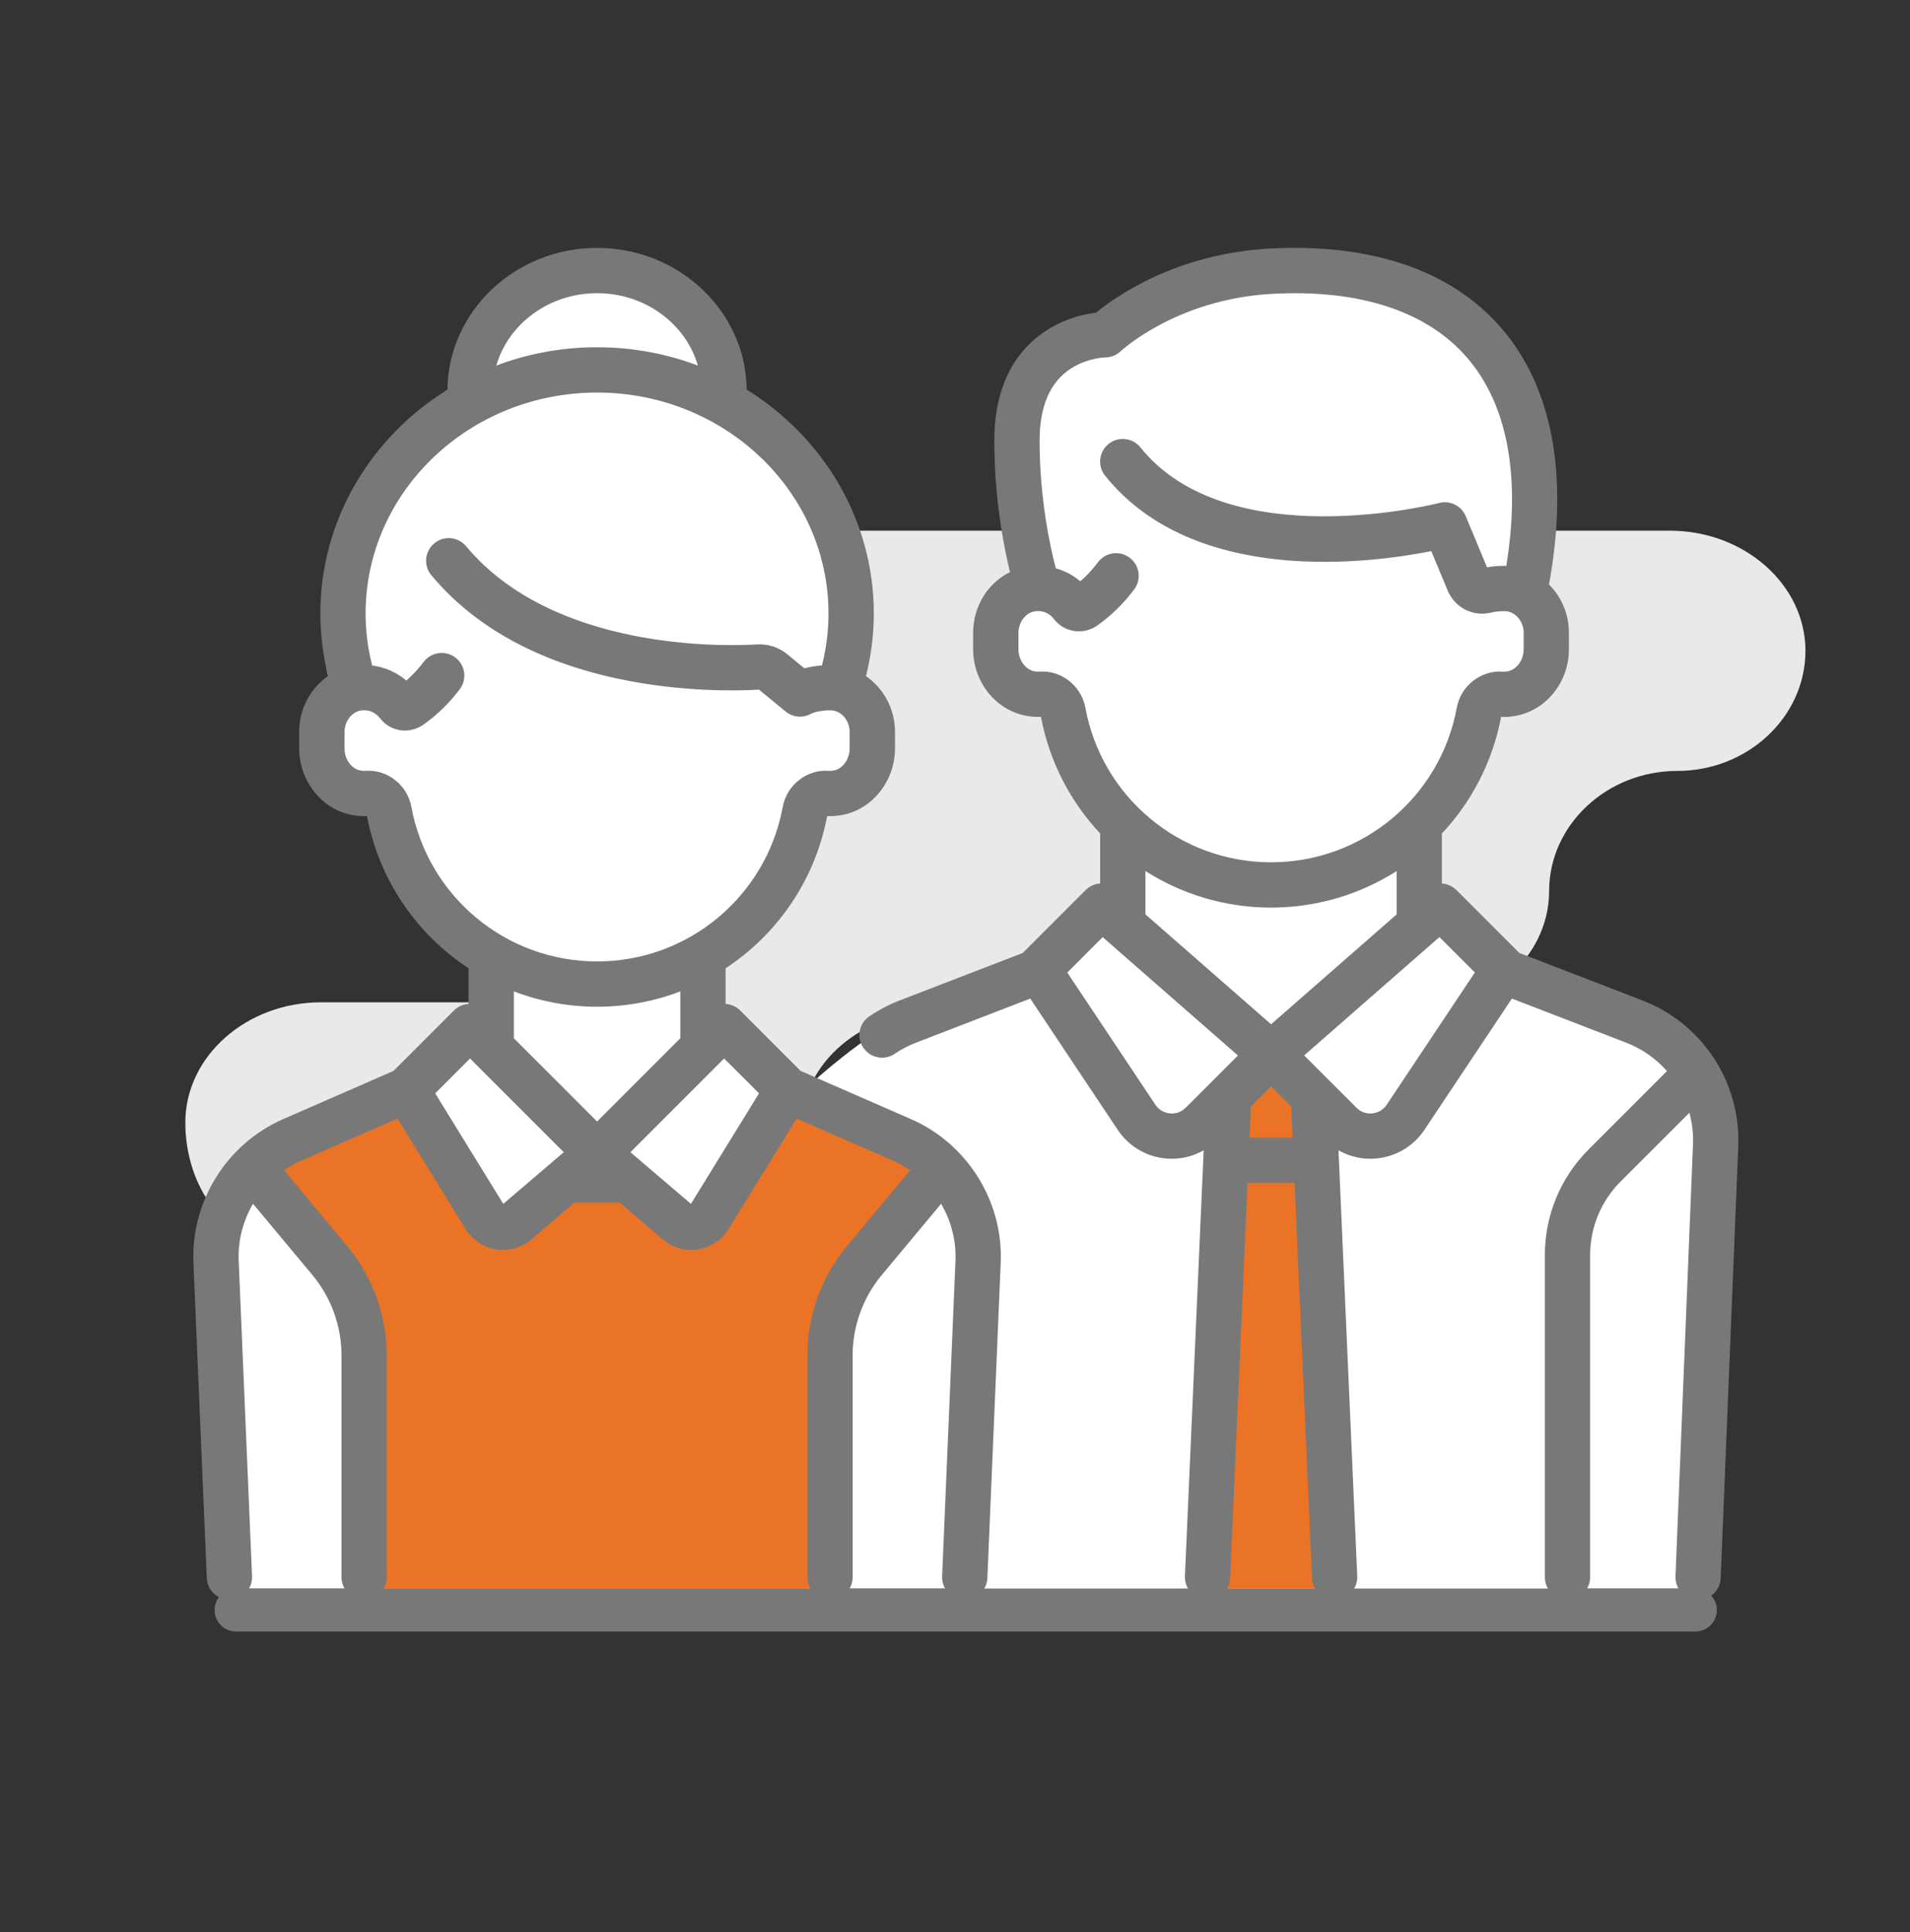 <?xml version="1.0" encoding="UTF-8"?> <!-- Generator: Adobe Illustrator 16.0.0, SVG Export Plug-In . SVG Version: 6.00 Build 0) --> <svg xmlns="http://www.w3.org/2000/svg" xmlns:xlink="http://www.w3.org/1999/xlink" id="Layer_1" x="0px" y="0px" width="89px" height="90px" viewBox="0 0 89 90" xml:space="preserve"><rect x="0" y="0" width="89" height="90" fill="#333333" stroke="none"/> <path fill="#EAE9E9" d="M21.459,24.721c-3.474,0-6.314,2.517-6.314,5.596c0,3.078,2.841,5.595,6.314,5.595h1.775 c3.474,0,6.315,2.425,6.315,5.389c0,2.965-2.842,5.389-6.315,5.389h-8.281c-3.475,0-6.317,2.519-6.317,5.597 c0,3.077,1.955,5.596,4.345,5.596s4.344,2.519,4.344,5.594c0,3.079,2.843,5.596,6.317,5.596h17.39c3.474,0,6.315-2.517,6.315-5.596 c0-3.075-2.25-5.594-5.001-5.594c-2.749,0-4.999-2.425-4.999-5.389s2.842-5.39,6.315-5.39h22.207c3.473,0,6.315-2.52,6.315-5.596 c0-3.078,2.688-5.596,5.972-5.596s5.972-2.518,5.972-5.595c0-3.079-2.843-5.596-6.317-5.596H21.459z"></path> <path fill="#FFFFFF" d="M10.577,74c-0.038,0-0.076-0.19-0.114-0.19c-0.026,0-0.054-0.091-0.079-0.089 c-0.057-0.014-0.104-0.107-0.105-0.159L9.646,58.799c-0.104-2.459,1.331-4.779,3.574-5.757l5.116-2.258 c0.114-0.05,0.219-0.125,0.307-0.215c0,0,2.746-2.815,2.747-2.815c0.014,0,0-0.037,0.035-0.051C21.795,47.553,22,47.162,22,46.765 v-1.66c0-0.296-0.031-0.575-0.262-0.761c-1.088-0.88-3.636-3.293-4.247-6.528C17.404,37.352,17.05,37,16.582,37 c-0.016,0-0.069,0-0.081,0c-0.178,0,0.038,0.004-0.13-0.035C15.428,36.741,15,35.828,15,34.861v-0.757 c0-0.81,0.223-1.464,0.723-1.807c0.338-0.231,0.341-0.648,0.241-1.046c-0.206-0.818-0.301-1.659-0.301-2.674 c0-3.885,2.004-7.472,5.426-9.595c0.285-0.176,0.439-0.486,0.443-0.821c0.032-3.106,2.717-5.634,5.996-5.634 c3.286,0,5.981,2.527,6.015,5.634c0.004,0.335,0.176,0.645,0.46,0.821c3.45,2.14,5.507,5.727,5.507,9.595 c0,0.923-0.019,1.823-0.235,2.683c-0.1,0.397,0.161,0.813,0.498,1.045C40.292,32.662,41,33.344,41,34.091v0.77 c0,0.97-0.83,1.882-1.762,2.103C39.094,36.998,38.775,37,38.583,37c-0.015,0-0.029,0-0.045,0c-0.473,0-0.967,0.351-1.054,0.814 c-0.636,3.361-3.1,5.682-4.137,6.52C33.117,44.52,33,44.809,33,45.104v1.66c0,0.361,0.242,0.728,0.559,0.899 c0.035,0.018,0.119,0.066,0.15,0.098l2.55,2.783c0.091,0.101,0.202,0.182,0.327,0.235l0.552,0.241 c0.124,0.055,0.258,0.081,0.391,0.081c0.143,0,0.283-0.031,0.416-0.094l2.487-1.172c0.287-0.135,0.489-0.4,0.546-0.712 c0.056-0.312-0.042-0.631-0.264-0.857c-0.039-0.042-0.042-0.093-0.006-0.117c0.405-0.273,0.795-0.481,1.188-0.633l5.702-2.216 c0.131-0.052,0.25-0.13,0.348-0.231l2.838-2.926c0.01-0.004,0.324-0.047,0.359-0.062C51.49,41.922,52,41.54,52,41.158v-2.33 c0-0.193-0.277-0.381-0.385-0.542l-0.227-0.174c-0.914-1.371-2.106-3.077-2.45-4.899c-0.088-0.464-0.521-0.797-0.988-0.797 c-0.016,0-0.089,0.001-0.103,0.001c-0.138,0-0.057-0.01-0.203-0.04C46.639,32.171,46,31.232,46,30.24v-0.757 c0-0.896,0.529-1.639,1.168-1.95c0.414-0.202,0.554-0.665,0.444-1.112c-0.265-1.079-0.586-3.193-0.586-5.893 c0-2.073,0.688-3.547,2.078-4.381c0.709-0.425,1.417-0.562,1.782-0.605c0.187-0.022,0.357-0.098,0.501-0.216 c0.719-0.592,3.386-2.542,7.546-2.767c0.38-0.021,0.752-0.03,1.118-0.03c3.909,0,6.987,1.171,8.907,3.387 c2.229,2.573,2.949,6.424,2.082,11.137c-0.059,0.318-0.009,0.644,0.221,0.871c0.504,0.5,0.738,1.065,0.738,1.549v0.769 c0,1.02-0.68,1.938-1.65,2.137c-0.127,0.026-0.279,0.042-0.44,0.042c-0.016-0.001-0.018-0.001-0.033-0.001 c-0.474,0-0.961,0.331-1.049,0.794c-0.375,1.975-1.729,3.84-2.549,5.074C66.172,38.447,66,38.635,66,38.828v2.33 c0,0.384,0.406,0.766,0.756,0.925c0.035,0.016,0.187,0.058,0.22,0.083l2.748,2.895c0.101,0.106,0.238,0.189,0.376,0.242l5.749,2.214 c2.395,0.925,3.94,3.28,3.838,5.859l-0.817,20.139c-0.002,0.047-0.047,0.276-0.082,0.282C78.757,73.802,78.729,74,78.698,74H10.577z "></path> <path fill="#FFFFFF" d="M48.505,45.598l3.859,6.385c0,0,1.37,1.959,2.604,1.175c1.232-0.785,2.029,0.613,2.141,2.519L56.224,74 H44.709l0.754-16.122c0,0-1.121-4.464-4.148-5.248l-4.178-1.562c0,0,2.985-2.831,4.759-3.526 C43.669,46.844,48.505,45.598,48.505,45.598z"></path> <path fill="#FFFFFF" d="M70.729,45.653c0.447,0,6.76,2.602,6.76,2.602l1.53,1.975L75,54.689c0,0-2,1.885-2,4.463 C73,61.729,73,74,73,74H62.321l-1.053-22.399l2.242,1.479c0,0,0.897,0.065,1.682-0.943s4.26-6.188,4.26-6.188L70.729,45.653z"></path> <path fill="#EB7326" d="M12.271,54.586c0,0,3.738,3.858,4.317,7.102L16.968,74h21.87l0.017-12.688l4.168-6.113 c0,0,1.158-1.319-3.127-2.941l-3.705-0.834l-3.127,5.084c0,0-1.042,1.269-3.241-0.7c-2.2-1.968-2.084-1.276-2.084-1.276 l-4.169,2.545c0,0-1.043-0.694-1.737-1.968c-0.695-1.273-3.011-4.17-3.011-4.17L12.271,54.586z"></path> <g> <g> <path fill="#FFFFFF" d="M53.308,57.895h-3.946c-0.583,0-1.055,0.472-1.055,1.057c0,0.581,0.472,1.053,1.055,1.053h3.946 c0.583,0,1.056-0.472,1.056-1.053C54.363,58.366,53.891,57.895,53.308,57.895z"></path> </g> </g> <g> <g> <path fill="#797878" d="M42.452,52.133l-5.148-2.249l-2.816-2.815c-0.188-0.188-0.43-0.288-0.677-0.304v-1.66 c2.405-1.58,4.166-4.095,4.731-7.09c0.277,0.013,0.557-0.014,0.833-0.079c1.349-0.319,2.329-1.612,2.329-3.075v-0.77 c0-1.067-0.53-2.029-1.352-2.593c0.241-0.957,0.364-1.936,0.364-2.921c0-4.369-2.361-8.217-5.922-10.427 c-0.038-3.646-3.15-6.602-6.972-6.602c-3.822,0-6.935,2.956-6.973,6.602c-3.56,2.209-5.922,6.058-5.922,10.427 c0,0.982,0.123,1.958,0.362,2.913c-0.819,0.561-1.349,1.527-1.349,2.614v0.757c0,1.462,0.979,2.755,2.328,3.075 c0.276,0.065,0.557,0.092,0.833,0.079c0.565,2.995,2.326,5.51,4.732,7.09v1.66c-0.248,0.016-0.49,0.116-0.679,0.304l-2.815,2.815 l-5.148,2.249c-2.619,1.143-4.3,3.83-4.178,6.685l0.623,14.694c0.023,0.565,0.491,1.009,1.053,1.009c0.016,0,0.03,0,0.045,0 c0.583-0.024,1.034-0.516,1.01-1.099l-0.622-14.692c-0.042-0.948,0.205-1.865,0.667-2.656l2.77,3.321 c0.874,1.049,1.354,2.379,1.354,3.746v10.327c0,0.581,0.472,1.053,1.056,1.053c0.582,0,1.054-0.472,1.054-1.053V63.141 c0-1.857-0.655-3.67-1.845-5.095l-2.942-3.532c0.25-0.172,0.517-0.324,0.8-0.449l4.487-1.959l3.172,5.148 c0.313,0.507,0.831,0.851,1.421,0.946c0.104,0.016,0.212,0.024,0.318,0.024c0.481,0,0.951-0.174,1.324-0.488l2.009-1.715h2.109 l2.01,1.715c0.372,0.316,0.842,0.488,1.324,0.488c0.104,0,0.211-0.009,0.317-0.024c0.59-0.096,1.107-0.439,1.421-0.946 l3.171-5.148l4.488,1.959c0.283,0.125,0.549,0.277,0.801,0.449l-2.944,3.532c-1.188,1.425-1.844,3.237-1.844,5.095v10.327 c0,0.581,0.472,1.055,1.054,1.055c0.583,0,1.056-0.474,1.056-1.055V63.141c0-1.367,0.48-2.697,1.356-3.746l2.767-3.321 c0.463,0.791,0.709,1.708,0.669,2.656l-0.622,14.692c-0.025,0.583,0.425,1.074,1.008,1.099c0.015,0,0.031,0.002,0.045,0.002 c0.563,0,1.029-0.445,1.055-1.011l0.622-14.694C46.752,55.963,45.073,53.275,42.452,52.133z M27.823,13.657 c2.243,0,4.136,1.432,4.696,3.371c-1.457-0.549-3.04-0.852-4.696-0.852s-3.241,0.302-4.696,0.852 C23.687,15.089,25.579,13.657,27.823,13.657z M19.168,37.581c-0.187-1.013-1.125-1.749-2.136-1.674 c-0.09,0.006-0.182-0.001-0.274-0.023c-0.403-0.095-0.706-0.535-0.706-1.022v-0.757c0-0.49,0.326-0.93,0.744-1.004 c0.352-0.062,0.689,0.068,0.902,0.346c0.194,0.252,0.452,0.433,0.747,0.522c0.433,0.13,0.908,0.053,1.273-0.205 c0.65-0.458,1.225-1.017,1.707-1.661c0.351-0.465,0.256-1.127-0.21-1.476c-0.466-0.35-1.126-0.256-1.476,0.21 c-0.24,0.318-0.509,0.608-0.805,0.865c-0.452-0.385-1.005-0.627-1.592-0.7c-0.203-0.795-0.306-1.607-0.306-2.424 c0-5.674,4.838-10.292,10.785-10.292c5.946,0,10.784,4.617,10.784,10.292c0,0.815-0.102,1.626-0.304,2.419 c-0.276,0.022-0.56,0.067-0.82,0.135l-0.793-0.652c-0.397-0.328-0.899-0.492-1.408-0.461c-1.55,0.092-9.489,0.3-13.562-4.574 c-0.372-0.447-1.037-0.506-1.483-0.133c-0.448,0.374-0.508,1.039-0.134,1.485c2.009,2.404,4.954,4.03,8.756,4.832 c2.912,0.615,5.498,0.554,6.512,0.497l1.237,1.017c0.341,0.28,0.818,0.32,1.198,0.098c0.18-0.098,0.779-0.191,1.04-0.139 c0.426,0.084,0.747,0.51,0.747,0.989v0.77c0,0.488-0.303,0.927-0.704,1.022c-0.093,0.022-0.188,0.03-0.275,0.023 c-1.012-0.073-1.95,0.661-2.137,1.673c-0.767,4.178-4.406,7.207-8.653,7.207C23.575,44.787,19.935,41.758,19.168,37.581z M23.45,56.079l-3.171-5.148l1.623-1.624l4.368,4.366L23.45,56.079z M27.823,52.243l-3.879-3.879v-2.183 c1.212,0.463,2.52,0.715,3.879,0.715c1.36,0,2.667-0.252,3.878-0.715v2.183L27.823,52.243z M32.195,56.079l-2.819-2.406 l4.366-4.366l1.626,1.624L32.195,56.079z"></path> </g> </g> <line fill="none" stroke="#797878" stroke-width="2" stroke-linecap="round" stroke-linejoin="round" stroke-miterlimit="10" x1="11" y1="75" x2="79" y2="75"></line> <path fill="#EB7326" d="M57.209,54.017c0.236,0.048,3.992-0.066,3.992-0.066L62.348,74H56L57.209,54.017z"></path> <path fill="#EB7326" d="M57.783,51.084c0.07-0.124,1.609-1.521,1.662-1.485s2.175,2.192,2.175,2.192s-0.513,1.839-0.637,1.856 s-3.023,0.124-3.023,0.124L57.783,51.084z"></path> <g> <g> <path fill="#797878" d="M76.536,46.604l-5.741-2.215l-2.929-2.927c-0.188-0.188-0.431-0.289-0.679-0.305v-2.33 c1.381-1.471,2.362-3.335,2.76-5.434c0.245,0.011,0.493-0.009,0.739-0.059c1.402-0.287,2.421-1.589,2.421-3.095v-0.769 c0-0.871-0.354-1.671-0.929-2.243c0.932-5.065,0.165-9.192-2.228-11.955c-2.314-2.672-6.043-3.949-10.781-3.693 c-4.378,0.237-7.204,2.251-8.1,2.988c-0.49,0.058-1.324,0.23-2.169,0.737c-1.172,0.703-2.568,2.179-2.568,5.221 c0,2.653,0.425,4.869,0.731,6.126c-1.029,0.501-1.718,1.588-1.718,2.83v0.757c0,1.506,1.02,2.808,2.422,3.095 c0.244,0.05,0.494,0.07,0.738,0.059c0.396,2.099,1.38,3.962,2.759,5.434v2.33c-0.246,0.016-0.489,0.117-0.678,0.305L47.66,44.39 l-5.742,2.215c-0.496,0.19-0.972,0.441-1.409,0.737c-0.483,0.328-0.608,0.984-0.28,1.468c0.203,0.298,0.535,0.46,0.872,0.46 c0.205,0,0.412-0.059,0.593-0.183c0.305-0.207,0.637-0.381,0.984-0.515l5.329-2.056l4.074,6.113 c0.506,0.757,1.314,1.244,2.222,1.334c0.101,0.009,0.201,0.015,0.302,0.015c0.524,0,1.032-0.14,1.482-0.394l-0.873,19.833 c-0.025,0.585,0.425,1.076,1.007,1.103c0.016,0,0.031,0,0.047,0c0.562,0,1.029-0.443,1.053-1.007l0.812-18.413h2.19l0.812,18.413 c0.024,0.563,0.491,1.007,1.052,1.007c0.017,0,0.032,0,0.048,0c0.582-0.026,1.033-0.518,1.008-1.103l-0.874-19.833 c0.45,0.254,0.958,0.394,1.482,0.394c0.101,0,0.202-0.006,0.301-0.015c0.908-0.09,1.717-0.577,2.223-1.334l4.074-6.113l5.33,2.056 c0.747,0.289,1.391,0.747,1.896,1.322l-3.646,3.645c-1.318,1.318-2.043,3.071-2.043,4.933v14.996c0,0.581,0.471,1.053,1.055,1.053 c0.582,0,1.054-0.472,1.054-1.053V58.472c0-1.3,0.507-2.521,1.426-3.44l3.2-3.198c0.128,0.472,0.188,0.967,0.167,1.475 l-0.815,20.116c-0.024,0.583,0.429,1.074,1.01,1.097c0.015,0,0.029,0,0.045,0c0.562,0,1.03-0.445,1.051-1.011l0.819-20.118 C81.114,50.407,79.322,47.68,76.536,46.604z M50.573,32.959c-0.188-1.013-1.125-1.749-2.137-1.673 c-0.079,0.005-0.163,0-0.245-0.017c-0.42-0.086-0.735-0.528-0.735-1.029v-0.757c0-0.489,0.327-0.93,0.743-1.003 c0.353-0.062,0.69,0.068,0.903,0.346c0.193,0.252,0.452,0.433,0.746,0.521c0.432,0.131,0.908,0.054,1.275-0.204 c0.658-0.465,1.24-1.035,1.729-1.69c0.348-0.468,0.251-1.128-0.217-1.476c-0.468-0.348-1.128-0.25-1.476,0.217 c-0.243,0.327-0.518,0.624-0.821,0.887c-0.334-0.286-0.726-0.492-1.143-0.61c-0.271-1.038-0.753-3.262-0.753-5.943 c0-1.616,0.496-2.75,1.479-3.374c0.766-0.486,1.577-0.505,1.577-0.505c0.27,0,0.532-0.106,0.727-0.292 c0.026-0.024,2.618-2.43,7.059-2.669c4.063-0.22,7.201,0.806,9.073,2.967c1.885,2.178,2.514,5.521,1.832,9.707 c-0.282-0.01-0.592,0.011-0.899,0.063l-0.991-2.38c-0.202-0.485-0.731-0.748-1.241-0.614c-0.097,0.025-9.835,2.494-13.919-2.59 c-0.365-0.454-1.028-0.526-1.482-0.162c-0.454,0.364-0.527,1.028-0.162,1.482c4.17,5.192,12.443,4.062,15.198,3.512l0.766,1.84 c0.33,0.791,1.172,1.223,2.004,1.027c0.341-0.081,0.667-0.083,0.788-0.058c0.427,0.085,0.748,0.51,0.748,0.99v0.769 c0,0.501-0.315,0.943-0.734,1.029c-0.083,0.017-0.166,0.022-0.247,0.017c-1.011-0.074-1.948,0.661-2.135,1.673 c-0.766,4.177-4.407,7.208-8.654,7.208C54.979,40.167,51.339,37.137,50.573,32.959z M55.25,51.6 c-0.267,0.268-0.578,0.281-0.739,0.264c-0.162-0.016-0.465-0.09-0.675-0.405l-4.104-6.155l1.649-1.65l6.303,5.513L55.25,51.6z M58.226,52.992l0.064-1.448l0.938-0.938l0.937,0.938l0.065,1.448H58.226z M59.228,47.713l-5.853-5.119v-2.018 c1.701,1.083,3.714,1.702,5.853,1.702c2.137,0,4.15-0.619,5.852-1.702v2.018L59.228,47.713z M64.618,51.458 c-0.209,0.315-0.513,0.39-0.674,0.405c-0.161,0.018-0.472,0.004-0.739-0.264l-2.435-2.435l6.303-5.514l1.65,1.65L64.618,51.458z"></path> </g> </g> </svg> 